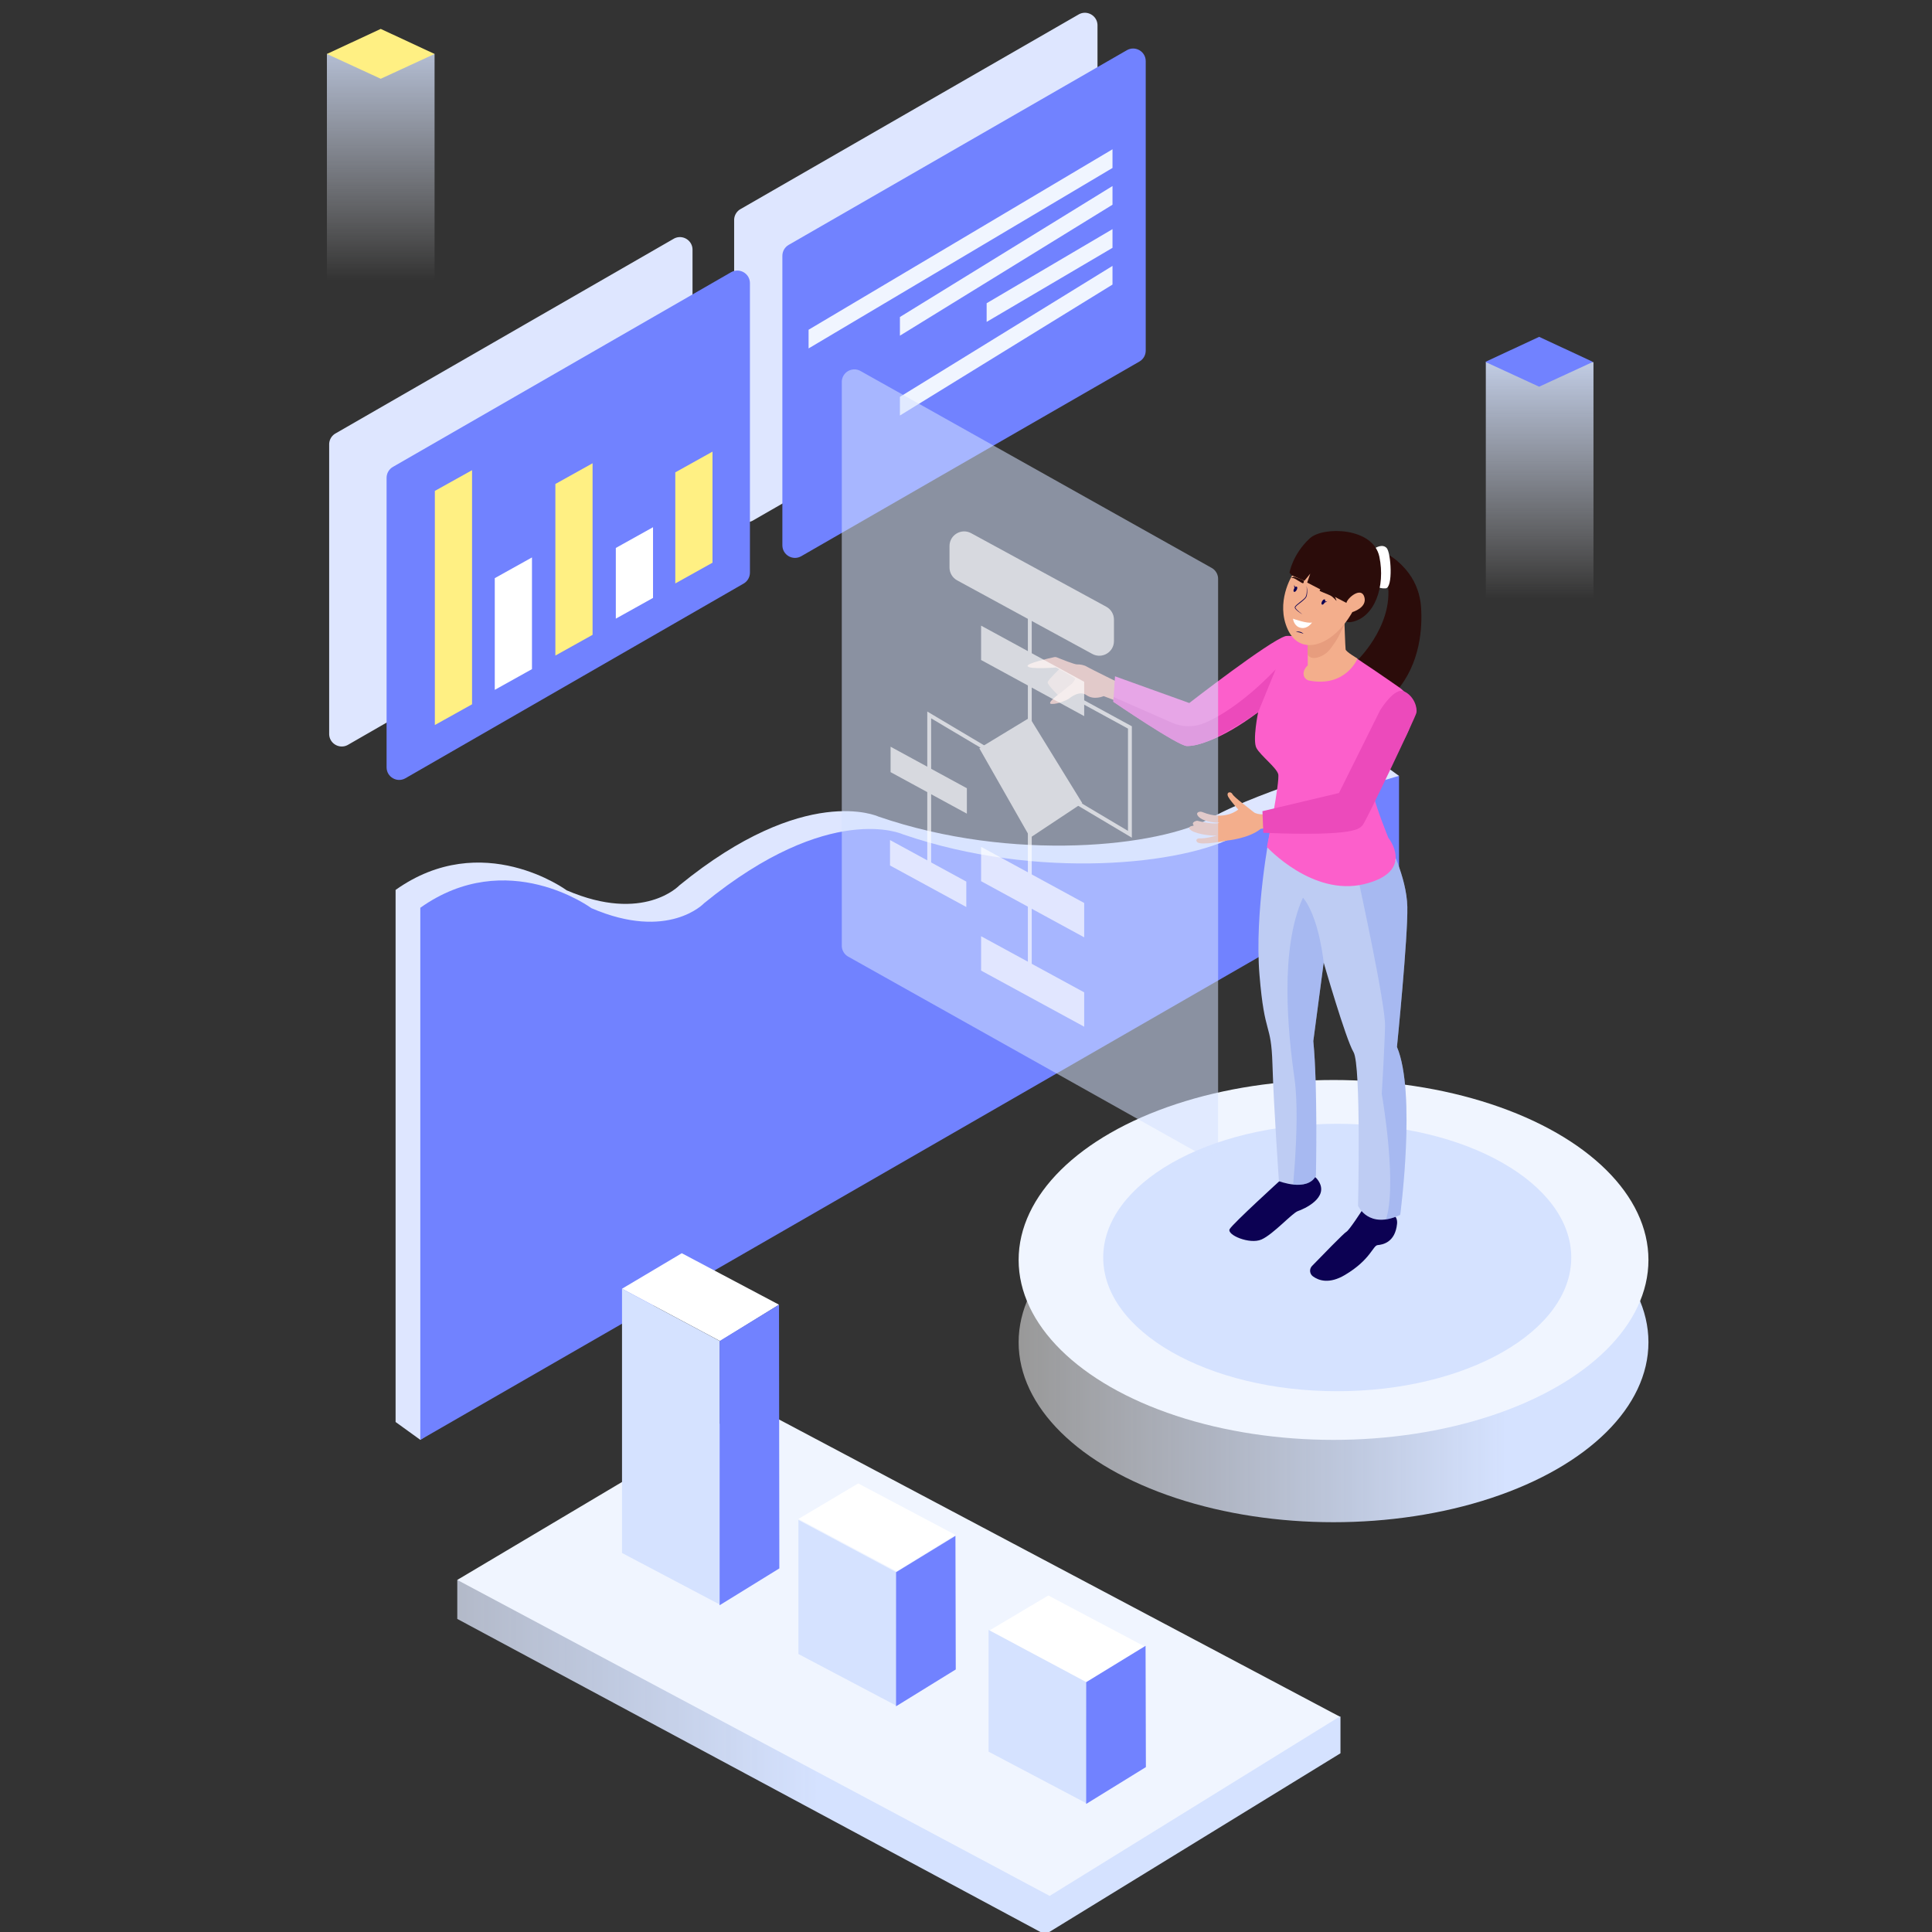 <svg xmlns="http://www.w3.org/2000/svg" xmlns:xlink="http://www.w3.org/1999/xlink" viewBox="0 0 2500 2500"><rect x="0" y="0" width="2500" height="2500" fill="#333333" stroke="none"/><style>.st2{fill:#7182ff}.st5{fill:#fff083}.st12{fill:#dee6ff}.st13{fill:#f0f5ff}.st14{fill:#d5e2ff}.st21{fill:#fff}.st27{fill:#0c0153}.st28{opacity:.72;fill:#e29879}.st29{fill:#f3ae8c}.st30{fill:#2b0c0a}</style><g id="图层_1"><linearGradient id="SVGID_1_" gradientUnits="userSpaceOnUse" x1="492.673" y1="362.262" x2="492.673" y2="-122.678"><stop offset="0" stop-color="#fff" stop-opacity="0"/><stop offset=".074" stop-color="#f7f9ff" stop-opacity=".096"/><stop offset=".298" stop-color="#e4ecff" stop-opacity=".385"/><stop offset=".529" stop-color="#d9e5ff" stop-opacity=".683"/><stop offset=".774" stop-color="#d5e2ff"/></linearGradient><path fill="url(#SVGID_1_)" d="M423.02 428.85V69.81h139.31v362.91z"/><path class="st5" d="M492.67 101.92l-69.65-32.11 69.65-32.41 69.66 32.41z"/><linearGradient id="SVGID_2_" gradientUnits="userSpaceOnUse" x1="1992.293" y1="774.89" x2="1992.293" y2="319.198"><stop offset="0" stop-color="#fff" stop-opacity="0"/><stop offset=".074" stop-color="#f7f9ff" stop-opacity=".096"/><stop offset=".298" stop-color="#e4ecff" stop-opacity=".385"/><stop offset=".529" stop-color="#d9e5ff" stop-opacity=".683"/><stop offset=".774" stop-color="#d5e2ff"/></linearGradient><path fill="url(#SVGID_2_)" d="M1922.64 827.66V468.63h139.31v362.91z"/><path class="st2" d="M1991.65 500.4L1922 468.29l69.65-32.41 69.65 32.41z"/><path class="st12" d="M511.89 1840.05v-688.49c112.46-79.95 221.43.53 221.43.53 99.68 42.95 145.87-6.48 145.87-6.48 162.89-132.91 257.19-89.07 257.19-89.07 174.55 60.12 364.61 38.79 430.55 1.94s211.4-77.58 211.4-77.58l31.99 23.1-1266.44 859.15-31.99-23.1z"/><path class="st2" d="M543.88 1174.66v688.49l1266.44-729.22v-129.94s-145.46 40.73-211.4 77.58-256 58.18-430.55-1.94c0 0-94.3-43.83-257.19 89.07 0 0-46.19 49.44-145.87 6.48 0 .01-108.97-80.46-221.43-.52z"/><linearGradient id="SVGID_3_" gradientUnits="userSpaceOnUse" x1="175.169" y1="2273.843" x2="1318.01" y2="2273.843"><stop offset="0" stop-color="#fff" stop-opacity=".5"/><stop offset=".074" stop-color="#f7f9ff" stop-opacity=".548"/><stop offset=".298" stop-color="#e4ecff" stop-opacity=".693"/><stop offset=".529" stop-color="#d9e5ff" stop-opacity=".841"/><stop offset=".774" stop-color="#d5e2ff"/></linearGradient><path fill="url(#SVGID_3_)" d="M591.72 2044.41v50.46l760.72 408.41 382.12-234.53v-47.51"/><path class="st13" d="M972.59 1818l-380.87 226.41 766.55 408.87 375.24-232.04z"/><path class="st21" d="M882.22 1621.66l-77.33 45.96 126.98 67.77 76.18-47.11z"/><path class="st14" d="M804.89 1667.62v341.92l126.98 67-.42-341.29z"/><path class="st2" d="M931.2 1735.26v341.91l77.26-47.66-.42-341.29z"/><path class="st21" d="M1110.51 1919.54l-77.33 45.97 126.98 67.76 76.18-47.11z"/><path class="st14" d="M1033.18 1966.78v173.53l126.98 67-.42-172.91z"/><path class="st2" d="M1159.49 2034.41v173.53l77.26-47.66-.42-172.9z"/><path class="st21" d="M1356.53 2064.54l-77.32 45.96 126.98 67.77 76.17-47.11z"/><path class="st14" d="M1279.21 2109.08v157.57l126.98 66.99-.43-156.94z"/><path class="st2" d="M1405.51 2176.71v157.57l77.26-47.66-.42-156.94z"/></g><g id="图层_2"><path class="st12" d="M887.94 711.87L450.37 963.76c-10.87 6.26-24.43-1.59-24.43-14.13v-374.6c0-5.83 3.11-11.22 8.17-14.13l437.57-251.89c10.87-6.26 24.43 1.59 24.43 14.13v374.61c0 5.83-3.11 11.22-8.17 14.12zm524.04-290.27L974.41 673.49c-10.87 6.26-24.43-1.59-24.43-14.13V284.75c0-5.83 3.11-11.22 8.17-14.13l437.57-251.89c10.87-6.26 24.43 1.59 24.43 14.13v374.61a16.338 16.338 0 0 1-8.17 14.13z"/><path class="st2" d="M962.24 755.15l-437.57 251.89c-10.87 6.26-24.43-1.59-24.43-14.13V618.3c0-5.83 3.11-11.22 8.17-14.13l437.57-251.89c10.87-6.26 24.43 1.59 24.43 14.13v374.61c0 5.83-3.12 11.22-8.17 14.13zm512.15-287.31l-437.57 251.89c-10.87 6.26-24.43-1.59-24.43-14.13V331c0-5.83 3.11-11.22 8.17-14.13l437.57-251.89c10.87-6.26 24.43 1.59 24.43 14.13v374.61c0 5.83-3.11 11.21-8.17 14.12z"/><path class="st13" d="M1439.57 217.35l-393.26 233.51v-24.17l393.26-233.51zm0 47.56l-275.08 169.46v-24.16l275.08-169.46zm0 55.75l-162.86 95.87v-24.16l162.86-95.88zm0 47.56l-275.08 169.46v-24.16l275.08-169.46z"/><linearGradient id="SVGID_4_" gradientUnits="userSpaceOnUse" x1="1318.101" y1="1736.894" x2="2133.08" y2="1736.894"><stop offset="0" stop-color="#fff" stop-opacity=".5"/><stop offset=".074" stop-color="#f7f9ff" stop-opacity=".548"/><stop offset=".298" stop-color="#e4ecff" stop-opacity=".693"/><stop offset=".529" stop-color="#d9e5ff" stop-opacity=".841"/><stop offset=".774" stop-color="#d5e2ff"/></linearGradient><ellipse cx="1725.59" cy="1736.89" rx="407.49" ry="232.84" fill="url(#SVGID_4_)"/><ellipse class="st13" cx="1725.59" cy="1630.36" rx="407.49" ry="232.84"/><ellipse class="st14" cx="1730.38" cy="1627.2" rx="302.82" ry="173.03"/><path class="st27" d="M1657.49 1526.6s-61.97 56.45-66.27 63.81c-4.29 7.36 25.77 20.25 41.11 13.5s39.88-34.36 47.24-36.81c7.36-2.45 41.11-17.18 26.38-39.27-14.71-22.09-48.46-1.23-48.46-1.23zm104.89 39.78s-16.57 25.77-20.25 27.61c-2.86 1.43-31.66 31.03-44.36 44.14-3.78 3.91-3.25 10.25 1.14 13.46 7.52 5.5 21.12 10.24 41.38-1.77 33.13-19.63 36.2-38.04 42.34-38.65 6.14-.61 22.7-3.07 25.16-27.61 2.44-24.54-45.41-17.18-45.41-17.18z"/><path class="st28" d="M1371.2 865.47c-.54.35-14.58 13.92-15.52 17.18-.94 3.26 15.27 18.64 15.27 18.64s28.06-19.3 27.52-20.34c-.54-1.04-4.09-11.28-6.3-11.76-2.19-.49-20.97-3.72-20.97-3.72z"/><path class="st29" d="M1329.73 861.93c-1.41-3.53 27.35-10.05 34.53-11.62 1.04-.23 2.12-.13 3.1.27 5.35 2.18 23.37 9.41 26.33 9.17 3.49-.28 9.64.9 12.63 2.9 2.99 1.99 49.06 24.53 49.06 24.53l-5.9 21.67-21.34-8.07s-12.55 5.6-22.3-1.29c-9.74-6.89-21.58 4.01-23.34 5.01s-12.68 6.63-21.56 6.4c-8.88-.24 13.01-15.57 13.01-15.57l8.83-7.32 4.24-3.23s4.16-4.95 4.24-6.39c.08-1.44-24.75-14.7-24.75-14.7s-34.91 2.91-36.78-1.76zm313.24 191.43c-1.37.15-15.5 1.9-20.76-2.54-5.26-4.43-25.19-18.99-27.48-23.28-2.29-4.28-9.07-2.43-4.99 4.23s12.62 15.71 12.62 15.71-17.01 15.38-46.42 3.36c-1.6-.65-3.42-.72-5.02-.05-1.51.63-2.66 1.88-1.24 4.34 2.84 4.93 12.45 9.09 28.2 9.48 0 0-5.06 3.32-28.82-2.59 0 0-8.69 1.42-4.11 6.38 0 0-10.87.75-3.61 6.11s31.35 7.93 34.4 6.41c0 0-15.36 4.59-24.38 3.92 0 0-5.49.81-2.33 4.68 4.31 5.29 39.24-1.93 39.24-1.93s27.65-2.51 43.17-15.09l15.68-1.81-4.15-17.33z"/><path class="st30" d="M1793.42 744.21c16.42 57.71-35.57 108.7-35.57 108.7l48.75 41.91c31.9-36.62 34-83.65 32.23-109.32-1.08-15.67-6.37-30.81-15.69-43.45-13.18-17.89-27.73-24.83-27.73-24.83l-1.99 26.99z"/><path d="M1643.2 1077.79s-20.14 102.37-13.43 183.76c6.71 81.39 15.1 59.58 16.78 115.8 1.68 56.22 8.39 151.04 8.39 151.04s36.08 14.26 47.83-6.71c0 0 2.52-114.96-3.36-174.53l13.43-101.53s28.53 99.01 38.6 115.8c10.07 16.78 5.87 198.87 5.87 198.87s13.43 31.05 54.54 11.75c0 0 20.98-157.75-4.2-217.33 0 0 14.26-141.81 13.43-181.25-.84-39.44-24.33-83.07-24.33-83.07l-153.55-12.6z" fill="#beccf3"/><defs><path id="SVGID_15_" d="M1643.2 1077.79s-20.14 102.37-13.43 183.76c6.71 81.39 15.1 59.58 16.78 115.8 1.68 56.22 8.39 151.04 8.39 151.04s36.08 14.26 47.83-6.71c0 0 2.52-114.96-3.36-174.53l13.43-101.53s28.53 99.01 38.6 115.8c10.07 16.78 5.87 198.87 5.87 198.87s13.43 31.05 54.54 11.75c0 0 20.98-157.75-4.2-217.33 0 0 14.26-141.81 13.43-181.25-.84-39.44-24.33-83.07-24.33-83.07l-153.55-12.6z"/></defs><clipPath id="SVGID_5_"><use xlink:href="#SVGID_15_" overflow="visible"/></clipPath><g clip-path="url(#SVGID_5_)"><path d="M1758.25 1140.98s34.61 158.48 34 186.41c-.61 27.93-4.25 88.04-4.25 88.04s22.47 127.51 3.04 168.8c-19.43 41.29-33.4 13.97-31.57 13.97 1.82 0 7.29 26.72 7.29 26.72l29.15 9.11s38.25-29.75 38.86-31.57c.61-1.82.61-29.75.61-29.75s8.5-108.08 9.72-119.62-5.46-80.15-1.82-90.47c3.64-10.32 27.93-137.22 26.72-140.26s-27.93-100.79-27.93-100.79l-26.72-13.36-57.1 32.77zm-72.26 20.65s23.07 22.47 29.15 106.87c6.07 84.4 6.07 106.26 6.07 108.08 0 1.82 6.07 180.34 6.07 180.34s-21.25 2.43-24.29 2.43c-3.04 0-33.4 10.32-33.4 10.32s13.97-114.76 5.46-174.26c-8.49-59.52-19.42-166.99 10.94-233.78z" opacity=".38" fill="#829ced"/></g><path class="st5" d="M610.84 911.36l-48.15 26.83V635.24l48.15-26.83z"/><path class="st21" d="M688.37 865.84l-48.14 26.83V748.13l48.14-26.82z"/><path class="st5" d="M766.79 821.47l-48.14 26.83V626.28l48.14-26.82z"/><path class="st21" d="M845.01 773.7l-48.14 26.83v-91.49l48.14-26.82z"/><path class="st5" d="M921.97 728.13l-48.14 26.83V611.24l48.14-26.83z"/><path d="M1825.06 910.18c-2.03-8.3-7.07-15.54-14.07-20.42-15.44-10.78-50.16-34.81-68.06-45.67-23.45-14.24-72.05-23.14-79.56-20.94-20.76 6.11-124.43 86.56-124.43 86.56l-96.11-34.56-2.16 32.94s83.69 56.7 95.03 57.24c11.34.54 44.28-7.56 92.33-43.74 0 0-7.56 36.72-2.16 46.44 5.4 9.72 25.38 24.84 28.08 33.48 2.7 8.64-14.58 94.49-14.58 94.49s58.86 64.26 125.81 48.06c66.95-16.2 31.32-59.94 31.32-59.94s-15.66-38.88-18.36-52.38c-2.7-13.5 49.68-80.45 49.14-103.67-.17-7.24-1.07-13.17-2.22-17.89z" fill="#fc5fcb"/><path d="M1785.75 919.33s18.46-30.76 31.32-24.61 17.34 21.25 15.66 27.97-65.44 140.95-69.36 144.87-5.03 15.1-128.65 10.07l-1.12-27.97 99-23.49 53.15-106.84zm-157.72 2.26l22.76-55.61s-45.18 49.77-92.25 69.64c-13.4 5.66-28.56 5.47-41.88-.38l-75.6-33.25-.4 6.1s83.58 57.32 95.03 57.24c11.46-.09 30.17-2.24 92.34-43.74z" fill="#ec4abb"/><path class="st29" d="M1739.65 803.64s1.12 33.56 1.57 36.7c.45 3.13 15.44 11.86 15.44 11.86s-15.14 37.52-62.48 28.49c-3.26-.62-6-2.97-6.94-6.15-1.01-3.38-.62-8.14 4.98-13.62v-29.09l47.43-28.19z"/><path class="st28" d="M1740.25 806.84l-6.98 14.37a80.2 80.2 0 0 1-6.32 10.78c-5.74 8.25-8.99 13.13-16.81 16.84-13.12 6.21-18.12-.25-18.12-3.08v-11.08l48.23-27.83z"/><path class="st21" d="M1779.31 709.34s9.4-6.27 15.04-.21c5.64 6.06 8.56 51.8-1.46 52.22s-12.53-3.76-12.53-3.76l-1.05-48.25z"/><path class="st30" d="M1668.6 741.06s57.43 67.73 79.57 63.92c30.75-5.28 44.78-46.24 36.73-84.57-8.05-38.33-73.04-39.57-90.07-23.76-22.46 20.84-26.23 44.41-26.23 44.41z"/><path class="st29" d="M1672.01 744.71s-21.87 34.6-5.57 69.99 58.46 21.47 83.51-22.67c0 0 19.49-5.57 15.51-19.49s-22.01 1.22-23.2 7.59l-50.77-26.28 3.98-11.53-7.56 9.15-15.9-6.76z"/><path class="st30" d="M1687.16 751.67s.25 2.81-1.16 3.06-10.57-6.78-12.97-6.81l-2.4-.04s3.02-1.79 4.1-1.46c1.1.35 10.6 3.23 12.43 5.25zm21.79 10.42s-1.45 1.26-1.33 2.21 9.48 4.09 13.69 6.19c4.2 2.1 7.99 7.3 8.12 7.07.12-.23-1.81-6.96-5.26-9.04-3.46-2.07-8.31-6.48-15.22-6.43z"/><ellipse transform="rotate(-61.399 1712.362 779.02)" class="st27" cx="1712.4" cy="779.05" rx="3.72" ry="1.86"/><ellipse transform="rotate(-61.399 1676.21 762.503)" class="st27" cx="1676.24" cy="762.53" rx="3.72" ry="1.86"/><path class="st21" d="M1673.13 800.59s18.73 6.78 24.64 4.86c0 0-5.31 8.75-14.46 6.98-9.15-1.77-10.18-11.84-10.18-11.84z"/><path class="st27" d="M1676.95 817.77c.81-.3 1.7-.54 2.6-.55.9-.04 1.8.09 2.67.31.86.24 1.69.58 2.46 1.02.77.43 1.49.96 2.11 1.59-.85-.27-1.64-.6-2.44-.88s-1.59-.55-2.4-.76c-.8-.22-1.61-.38-2.44-.5-.83-.14-1.67-.12-2.56-.23zm13.74-59.63c.79 3.88 1.21 7.91.46 11.91-.09.5-.25.99-.4 1.48-.21.48-.37.97-.67 1.41-.53.93-1.25 1.65-1.96 2.37-1.44 1.41-2.99 2.66-4.54 3.91-1.57 1.22-3.16 2.4-4.66 3.66-.74.63-1.48 1.28-2.08 2-.29.35-.54.76-.6 1.07-.04.3.15.74.39 1.13 1.03 1.58 2.57 2.9 4.04 4.19 1.49 1.3 3.05 2.51 4.63 3.72-1.7-1.02-3.33-2.15-4.94-3.33-1.56-1.24-3.14-2.45-4.38-4.15-.28-.44-.6-.92-.58-1.63.1-.67.44-1.11.75-1.53.66-.82 1.41-1.49 2.16-2.15 1.52-1.31 3.09-2.52 4.63-3.75 1.56-1.21 3.11-2.43 4.53-3.77.69-.68 1.4-1.37 1.85-2.17.5-.78.81-1.69 1.06-2.62.47-1.88.6-3.85.61-5.82.05-1.98-.09-3.96-.3-5.93zm-14.13 1.74s-1.62-.71-1.56-3.51c0 0-.78 2.99.06 4.22.86 1.24 1.5-.71 1.5-.71zm37.53 18.24s2.73.65 3.57-.65c0 0-.97 2.01-4.22 2.21-3.24.2.65-1.56.65-1.56z"/><path d="M1551.95 1492.68l-454.35-254.79a16.304 16.304 0 0 1-8.33-14.22V494.31c0-12.46 13.41-20.31 24.27-14.22l454.35 254.79c5.14 2.88 8.33 8.32 8.33 14.22v729.37c0 12.45-13.41 20.3-24.27 14.21z" opacity=".54" fill="#d5e2ff"/><g opacity=".66"><path class="st21" d="M1402.93 926.66l-133.39-72.62v-44.45l133.39 72.62zm10.5-80.48l-174.88-95.2c-6.1-3.32-9.89-9.71-9.89-16.65v-27.74c0-14.38 15.39-23.53 28.02-16.65l174.88 95.2c6.1 3.32 9.89 9.71 9.89 16.65v27.74c.01 14.39-15.38 23.53-28.02 16.65zm-10.5 366.71l-133.39-72.62v-44.45l133.39 72.62zm0 115.66l-133.39-72.62v-44.45l133.39 72.62zm-152.53-154.88l-98.72-53.74v-32.9l98.72 53.74zm.73-120.79l-98.72-53.74v-32.89l98.72 53.74zm81.25-124.18l-65.15 39.53 65.89 115.67 67.34-44.66z"/><path d="M1332.56 790.58v466.5m-130.17-136.4V925.11l259.72 154.46V941.3l-89.06-48.58" fill="none" stroke="#fff" stroke-width="5" stroke-miterlimit="10"/></g></g></svg>